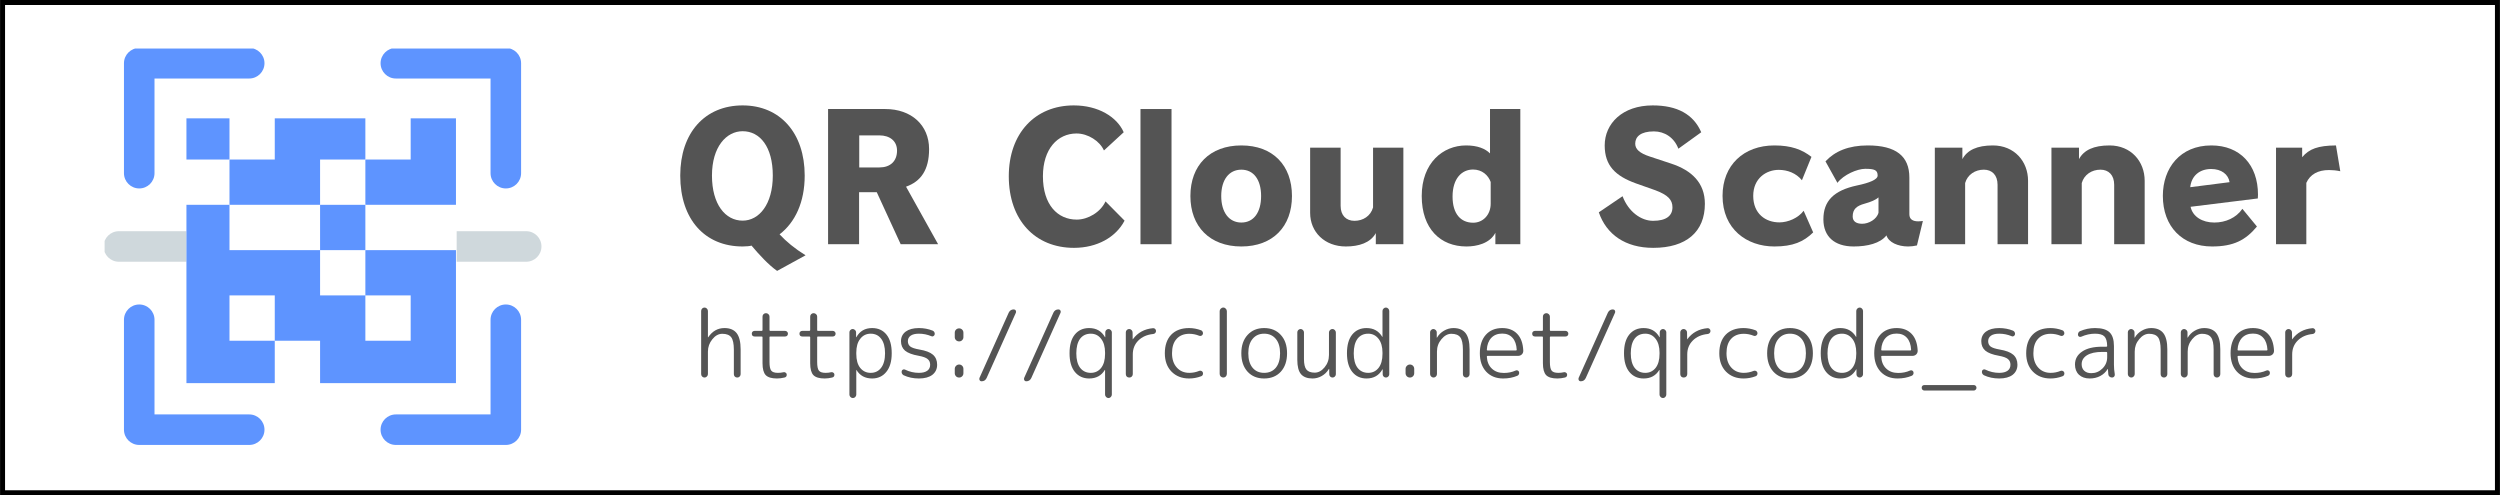 <svg xmlns="http://www.w3.org/2000/svg" xmlns:xlink="http://www.w3.org/1999/xlink" width="500" zoomAndPan="magnify" viewBox="0 0 375 75" height="100" preserveAspectRatio="xMidYMid meet" version="1.0"><defs><g/><clipPath id="25b028bf3e"><path d="M 0.008 0 L 374.992 0 L 374.992 74.25 L 0.008 74.25 Z M 0.008 0 " clip-rule="nonzero"/></clipPath><clipPath id="a3781a010b"><path d="M 18 7.277 L 79 7.277 L 79 66.965 L 18 66.965 Z M 18 7.277 " clip-rule="nonzero"/></clipPath><clipPath id="9113f6e97a"><path d="M 15.691 34 L 81.371 34 L 81.371 40 L 15.691 40 Z M 15.691 34 " clip-rule="nonzero"/></clipPath><clipPath id="c61842e1fd"><path d="M 27.965 17.754 L 68.5 17.754 L 68.5 57.465 L 27.965 57.465 Z M 27.965 17.754 " clip-rule="nonzero"/></clipPath><clipPath id="09b1dd03fe"><path d="M 27.965 17.754 L 35 17.754 L 35 24 L 27.965 24 Z M 27.965 17.754 " clip-rule="nonzero"/></clipPath><clipPath id="b6be482fd8"><path d="M 54 17.754 L 68.5 17.754 L 68.5 31 L 54 31 Z M 54 17.754 " clip-rule="nonzero"/></clipPath><clipPath id="b0c46303ad"><path d="M 27.965 30 L 68.5 30 L 68.5 57.465 L 27.965 57.465 Z M 27.965 30 " clip-rule="nonzero"/></clipPath><clipPath id="ad570110bb"><path d="M 34 17.754 L 55 17.754 L 55 31 L 34 31 Z M 34 17.754 " clip-rule="nonzero"/></clipPath></defs><rect x="-37.5" width="450" fill="#ffffff" y="-7.5" height="90" fill-opacity="1"/><rect x="-37.5" width="450" fill="#ffffff" y="-7.5" height="90" fill-opacity="1"/><g clip-path="url(#25b028bf3e)"><path stroke-linecap="butt" transform="matrix(0.75, 0, 0, 0.75, 0.007, -0)" fill="none" stroke-linejoin="miter" d="M 0.001 0 L 499.98 0 L 499.98 99.047 L 0.001 99.047 Z M 0.001 0 " stroke="#000000" stroke-width="2" stroke-opacity="1" stroke-miterlimit="4"/></g><g fill="#545454" fill-opacity="1"><g transform="translate(100.791, 36.631)"><g><path d="M 20.043 1.664 C 18.379 0.625 17.156 -0.391 16.145 -1.48 C 18.484 -3.273 19.914 -6.316 19.914 -10.293 C 19.914 -16.688 16.223 -20.82 10.605 -20.82 C 4.965 -20.82 1.246 -16.742 1.246 -10.293 C 1.246 -3.691 4.965 0.34 10.605 0.34 C 11.074 0.34 11.777 0.285 11.934 0.207 C 13.051 1.535 14.504 3.121 15.777 4.004 Z M 10.605 -3.535 C 8.008 -3.535 6.004 -5.98 6.004 -10.293 C 6.004 -14.609 8.164 -16.949 10.605 -16.949 C 13.207 -16.949 15.129 -14.609 15.129 -10.293 C 15.129 -5.98 13.074 -3.535 10.605 -3.535 Z M 10.605 -3.535 "/></g></g></g><g fill="#545454" fill-opacity="1"><g transform="translate(121.922, 36.631)"><g><path d="M 18.793 0 L 13.984 -8.629 C 16.195 -9.41 17.441 -11.125 17.441 -14.27 C 17.441 -17.883 14.766 -20.277 10.867 -20.277 L 2.289 -20.277 L 2.289 0 L 6.941 0 L 6.941 -7.797 L 9.594 -7.797 L 13.18 0 Z M 6.965 -11.516 L 6.965 -16.324 L 9.98 -16.324 C 11.543 -16.324 12.633 -15.492 12.633 -14.039 C 12.633 -12.426 11.594 -11.516 10.008 -11.516 Z M 6.965 -11.516 "/></g></g></g><g fill="#545454" fill-opacity="1"><g transform="translate(141.105, 36.631)"><g/></g></g><g fill="#545454" fill-opacity="1"><g transform="translate(150.072, 36.631)"><g><path d="M 15.754 -6.422 C 15.023 -4.809 13.129 -3.691 11.438 -3.691 C 8.578 -3.691 6.367 -5.902 6.367 -10.191 C 6.367 -14.297 8.578 -16.609 11.41 -16.609 C 13.129 -16.609 14.895 -15.469 15.52 -14.062 L 18.484 -16.793 C 17.469 -19.105 14.66 -20.82 10.996 -20.82 C 5.199 -20.82 1.246 -16.637 1.246 -10.191 C 1.246 -3.613 5.199 0.547 11.023 0.547 C 14.48 0.547 17.312 -1.039 18.613 -3.535 Z M 15.754 -6.422 "/></g></g></g><g fill="#545454" fill-opacity="1"><g transform="translate(169.228, 36.631)"><g><path d="M 6.5 0 L 6.5 -20.277 L 1.844 -20.277 L 1.844 0 Z M 6.5 0 "/></g></g></g><g fill="#545454" fill-opacity="1"><g transform="translate(177.572, 36.631)"><g><path d="M 16.223 -7.227 C 16.223 -11.828 13.363 -14.816 8.629 -14.816 C 3.898 -14.816 0.988 -11.828 0.988 -7.227 C 0.988 -2.652 3.898 0.34 8.629 0.34 C 13.363 0.34 16.223 -2.652 16.223 -7.227 Z M 8.629 -3.25 C 6.785 -3.25 5.613 -4.781 5.613 -7.227 C 5.613 -9.672 6.785 -11.18 8.629 -11.18 C 10.477 -11.18 11.594 -9.672 11.594 -7.227 C 11.594 -4.758 10.477 -3.25 8.629 -3.25 Z M 8.629 -3.25 "/></g></g></g><g fill="#545454" fill-opacity="1"><g transform="translate(194.778, 36.631)"><g><path d="M 15.727 0 L 15.727 -14.48 L 11.18 -14.48 L 11.18 -5.512 C 10.812 -4.211 9.672 -3.508 8.395 -3.508 C 7.148 -3.508 6.316 -4.316 6.316 -5.746 L 6.316 -14.48 L 1.742 -14.48 L 1.742 -4.707 C 1.742 -1.82 3.926 0.34 7.098 0.34 C 9.07 0.34 10.789 -0.207 11.594 -1.664 L 11.594 0 Z M 15.727 0 "/></g></g></g><g fill="#545454" fill-opacity="1"><g transform="translate(212.271, 36.631)"><g><path d="M 15.777 0 L 15.777 -20.277 L 11.23 -20.277 L 11.23 -13.621 C 10.504 -14.348 9.332 -14.816 7.641 -14.816 C 4.16 -14.816 0.988 -12.191 0.988 -7.227 C 0.988 -2.289 3.82 0.34 7.695 0.34 C 9.227 0.34 11.203 -0.105 12.035 -1.715 L 12.035 0 Z M 11.332 -6.082 C 11.332 -4.395 10.164 -3.223 8.707 -3.223 C 6.863 -3.223 5.613 -4.523 5.613 -7.148 C 5.613 -9.852 6.992 -11.203 8.684 -11.203 C 10.035 -11.203 10.969 -10.348 11.332 -9.332 Z M 11.332 -6.082 "/></g></g></g><g fill="#545454" fill-opacity="1"><g transform="translate(229.816, 36.631)"><g/></g></g><g fill="#545454" fill-opacity="1"><g transform="translate(238.783, 36.631)"><g><path d="M 9.539 -8.086 C 11.41 -7.383 12.086 -6.656 12.086 -5.535 C 12.086 -4.289 11.18 -3.508 9.176 -3.508 C 7.383 -3.508 5.484 -4.859 4.602 -7.199 L 1.039 -4.781 C 2.184 -1.457 5.016 0.547 9.203 0.547 C 14.168 0.547 16.949 -1.871 16.949 -6.059 C 16.949 -9.203 14.973 -11.074 11.906 -12.086 L 8.684 -13.152 C 7.176 -13.648 6.5 -14.246 6.5 -15.078 C 6.5 -16.117 7.305 -16.922 9.305 -16.922 C 10.918 -16.922 12.348 -15.988 12.973 -14.324 L 16.402 -16.793 C 15.234 -19.496 12.789 -20.82 9.125 -20.82 C 4.574 -20.82 1.922 -18.094 1.922 -14.816 C 1.922 -11.801 3.508 -10.242 6.602 -9.125 Z M 9.539 -8.086 "/></g></g></g><g fill="#545454" fill-opacity="1"><g transform="translate(257.394, 36.631)"><g><path d="M 13.152 -5.016 C 12.348 -3.926 10.812 -3.273 9.516 -3.273 C 7.461 -3.273 5.59 -4.551 5.59 -7.254 C 5.59 -9.902 7.566 -11.152 9.41 -11.152 C 10.734 -11.152 12.035 -10.656 12.895 -9.594 L 14.324 -13.102 C 12.918 -14.191 11.309 -14.816 8.762 -14.816 C 4.184 -14.816 0.988 -11.879 0.988 -7.254 C 0.988 -2.262 4.629 0.34 8.762 0.34 C 11.543 0.34 13.152 -0.363 14.582 -1.77 Z M 13.152 -5.016 "/></g></g></g><g fill="#545454" fill-opacity="1"><g transform="translate(272.521, 36.631)"><g><path d="M 15.91 -3.484 C 15.676 -3.457 15.441 -3.43 15.207 -3.43 C 14.426 -3.43 13.883 -3.719 13.883 -4.496 L 13.883 -10.008 C 13.883 -13.207 11.879 -14.816 7.641 -14.816 C 4.781 -14.816 2.73 -13.961 1.301 -12.426 L 3.094 -9.203 C 4.004 -10.426 6.082 -11.309 7.254 -11.309 C 8.656 -11.309 9.125 -11.125 9.125 -10.293 C 9.125 -9.695 7.902 -9.203 6.031 -8.812 C 2.523 -8.059 0.988 -6.473 0.988 -3.742 L 0.988 -3.664 C 1.016 -1.195 2.598 0.34 5.535 0.34 C 7.59 0.34 9.516 -0.129 10.449 -1.324 C 10.762 -0.285 12.164 0.34 13.699 0.34 C 14.141 0.34 14.582 0.285 15.023 0.184 Z M 9.254 -4.73 C 8.996 -3.719 7.773 -3.066 6.812 -3.066 C 5.875 -3.066 5.383 -3.457 5.383 -4.16 C 5.383 -5.25 5.953 -5.746 7.176 -6.082 C 8.137 -6.344 8.84 -6.656 9.254 -7.02 Z M 9.254 -4.73 "/></g></g></g><g fill="#545454" fill-opacity="1"><g transform="translate(288.454, 36.631)"><g><path d="M 15.754 0 L 15.754 -9.516 C 15.754 -12.426 13.699 -14.816 10.477 -14.816 C 8.109 -14.816 6.629 -14.117 5.902 -12.762 L 5.902 -14.48 L 1.77 -14.48 L 1.77 0 L 6.316 0 L 6.316 -9.176 C 6.68 -10.449 7.824 -11.18 9.125 -11.18 C 10.348 -11.18 11.18 -10.371 11.18 -8.918 L 11.18 0 Z M 15.754 0 "/></g></g></g><g fill="#545454" fill-opacity="1"><g transform="translate(305.947, 36.631)"><g><path d="M 15.754 0 L 15.754 -9.516 C 15.754 -12.426 13.699 -14.816 10.477 -14.816 C 8.109 -14.816 6.629 -14.117 5.902 -12.762 L 5.902 -14.48 L 1.77 -14.48 L 1.77 0 L 6.316 0 L 6.316 -9.176 C 6.68 -10.449 7.824 -11.18 9.125 -11.18 C 10.348 -11.18 11.18 -10.371 11.18 -8.918 L 11.18 0 Z M 15.754 0 "/></g></g></g><g fill="#545454" fill-opacity="1"><g transform="translate(323.44, 36.631)"><g><path d="M 15.234 -6.863 C 15.234 -7.043 15.258 -7.254 15.258 -7.434 C 15.258 -11.906 12.555 -14.816 8.266 -14.816 C 3.562 -14.816 0.988 -11.41 0.988 -7.254 C 0.988 -2.625 3.926 0.34 8.371 0.34 C 11.621 0.34 13.414 -0.625 15.102 -2.652 L 12.918 -5.305 C 11.984 -3.953 10.398 -3.25 8.707 -3.25 C 6.914 -3.25 5.457 -4.133 5.148 -5.613 Z M 5.094 -8.551 C 5.277 -10.242 6.473 -11.281 8.242 -11.281 C 9.773 -11.281 10.812 -10.477 10.996 -9.305 Z M 5.094 -8.551 "/></g></g></g><g fill="#545454" fill-opacity="1"><g transform="translate(339.633, 36.631)"><g><path d="M 6.316 0 L 6.316 -9.203 C 6.891 -10.477 8.059 -11.125 9.723 -11.125 C 10.242 -11.125 10.812 -11.074 11.41 -10.945 L 10.762 -14.816 C 8.059 -14.793 6.734 -14.297 5.691 -13.051 L 5.691 -14.48 L 1.77 -14.48 L 1.77 0 Z M 6.316 0 "/></g></g></g><g fill="#545454" fill-opacity="1"><g transform="translate(104.048, 56.631)"><g><path d="M 2.141 -3.891 L 2.141 -0.516 C 2.141 -0.379 2.086 -0.258 1.984 -0.156 C 1.891 -0.051 1.77 0 1.625 0 C 1.488 0 1.367 -0.051 1.266 -0.156 C 1.172 -0.258 1.125 -0.379 1.125 -0.516 L 1.125 -9.984 C 1.125 -10.117 1.172 -10.238 1.266 -10.344 C 1.367 -10.445 1.488 -10.5 1.625 -10.5 C 1.77 -10.5 1.891 -10.445 1.984 -10.344 C 2.086 -10.238 2.141 -10.117 2.141 -9.984 L 2.141 -6.047 C 2.141 -6.035 2.145 -6.031 2.156 -6.031 C 2.176 -6.031 2.188 -6.035 2.188 -6.047 C 2.801 -6.961 3.613 -7.422 4.625 -7.422 C 5.445 -7.422 6.055 -7.164 6.453 -6.656 C 6.848 -6.145 7.047 -5.336 7.047 -4.234 L 7.047 -0.5 C 7.047 -0.363 6.992 -0.242 6.891 -0.141 C 6.797 -0.047 6.676 0 6.531 0 C 6.395 0 6.273 -0.047 6.172 -0.141 C 6.078 -0.242 6.031 -0.363 6.031 -0.5 L 6.031 -4.156 C 6.031 -5.062 5.898 -5.688 5.641 -6.031 C 5.379 -6.383 4.93 -6.562 4.297 -6.562 C 3.734 -6.562 3.234 -6.285 2.797 -5.734 C 2.359 -5.191 2.141 -4.578 2.141 -3.891 Z M 2.141 -3.891 "/></g></g></g><g fill="#545454" fill-opacity="1"><g transform="translate(112.066, 56.631)"><g><path d="M 2.312 -2.141 L 2.312 -6.047 C 2.312 -6.117 2.27 -6.156 2.188 -6.156 L 1.125 -6.156 C 1 -6.156 0.895 -6.191 0.812 -6.266 C 0.738 -6.348 0.703 -6.453 0.703 -6.578 C 0.703 -6.703 0.738 -6.801 0.812 -6.875 C 0.895 -6.957 1 -7 1.125 -7 L 2.188 -7 C 2.27 -7 2.312 -7.039 2.312 -7.125 L 2.312 -9.141 C 2.312 -9.285 2.359 -9.406 2.453 -9.5 C 2.555 -9.602 2.68 -9.656 2.828 -9.656 C 2.973 -9.656 3.098 -9.602 3.203 -9.5 C 3.305 -9.406 3.359 -9.285 3.359 -9.141 L 3.359 -7.125 C 3.359 -7.039 3.395 -7 3.469 -7 L 5.703 -7 C 5.816 -7 5.914 -6.957 6 -6.875 C 6.082 -6.801 6.125 -6.703 6.125 -6.578 C 6.125 -6.453 6.082 -6.348 6 -6.266 C 5.914 -6.191 5.816 -6.156 5.703 -6.156 L 3.469 -6.156 C 3.395 -6.156 3.359 -6.117 3.359 -6.047 L 3.359 -2.344 C 3.359 -1.688 3.445 -1.25 3.625 -1.031 C 3.801 -0.812 4.133 -0.703 4.625 -0.703 C 4.914 -0.703 5.191 -0.734 5.453 -0.797 C 5.547 -0.828 5.645 -0.812 5.75 -0.75 C 5.852 -0.695 5.914 -0.617 5.938 -0.516 C 5.977 -0.234 5.867 -0.062 5.609 0 C 5.211 0.094 4.836 0.141 4.484 0.141 C 3.691 0.141 3.129 -0.023 2.797 -0.359 C 2.473 -0.703 2.312 -1.297 2.312 -2.141 Z M 2.312 -2.141 "/></g></g></g><g fill="#545454" fill-opacity="1"><g transform="translate(119.216, 56.631)"><g><path d="M 2.312 -2.141 L 2.312 -6.047 C 2.312 -6.117 2.27 -6.156 2.188 -6.156 L 1.125 -6.156 C 1 -6.156 0.895 -6.191 0.812 -6.266 C 0.738 -6.348 0.703 -6.453 0.703 -6.578 C 0.703 -6.703 0.738 -6.801 0.812 -6.875 C 0.895 -6.957 1 -7 1.125 -7 L 2.188 -7 C 2.27 -7 2.312 -7.039 2.312 -7.125 L 2.312 -9.141 C 2.312 -9.285 2.359 -9.406 2.453 -9.5 C 2.555 -9.602 2.68 -9.656 2.828 -9.656 C 2.973 -9.656 3.098 -9.602 3.203 -9.5 C 3.305 -9.406 3.359 -9.285 3.359 -9.141 L 3.359 -7.125 C 3.359 -7.039 3.395 -7 3.469 -7 L 5.703 -7 C 5.816 -7 5.914 -6.957 6 -6.875 C 6.082 -6.801 6.125 -6.703 6.125 -6.578 C 6.125 -6.453 6.082 -6.348 6 -6.266 C 5.914 -6.191 5.816 -6.156 5.703 -6.156 L 3.469 -6.156 C 3.395 -6.156 3.359 -6.117 3.359 -6.047 L 3.359 -2.344 C 3.359 -1.688 3.445 -1.25 3.625 -1.031 C 3.801 -0.812 4.133 -0.703 4.625 -0.703 C 4.914 -0.703 5.191 -0.734 5.453 -0.797 C 5.547 -0.828 5.645 -0.812 5.75 -0.75 C 5.852 -0.695 5.914 -0.617 5.938 -0.516 C 5.977 -0.234 5.867 -0.062 5.609 0 C 5.211 0.094 4.836 0.141 4.484 0.141 C 3.691 0.141 3.129 -0.023 2.797 -0.359 C 2.473 -0.703 2.312 -1.297 2.312 -2.141 Z M 2.312 -2.141 "/></g></g></g><g fill="#545454" fill-opacity="1"><g transform="translate(126.366, 56.631)"><g><path d="M 2.078 -3.734 L 2.078 -3.547 C 2.078 -2.641 2.273 -1.938 2.672 -1.438 C 3.078 -0.945 3.598 -0.703 4.234 -0.703 C 4.891 -0.703 5.41 -0.953 5.797 -1.453 C 6.191 -1.961 6.391 -2.691 6.391 -3.641 C 6.391 -4.586 6.195 -5.312 5.812 -5.812 C 5.438 -6.32 4.91 -6.578 4.234 -6.578 C 3.586 -6.578 3.066 -6.32 2.672 -5.812 C 2.273 -5.312 2.078 -4.617 2.078 -3.734 Z M 2.078 -1.125 L 2.078 2.562 C 2.078 2.695 2.023 2.816 1.922 2.922 C 1.828 3.023 1.707 3.078 1.562 3.078 C 1.426 3.078 1.305 3.023 1.203 2.922 C 1.098 2.816 1.047 2.695 1.047 2.562 L 1.047 -6.797 C 1.047 -6.922 1.094 -7.031 1.188 -7.125 C 1.289 -7.227 1.406 -7.281 1.531 -7.281 C 1.664 -7.281 1.785 -7.227 1.891 -7.125 C 1.992 -7.031 2.047 -6.922 2.047 -6.797 L 2.047 -6.062 C 2.047 -6.051 2.051 -6.047 2.062 -6.047 C 2.082 -6.047 2.094 -6.051 2.094 -6.062 C 2.602 -6.969 3.391 -7.422 4.453 -7.422 C 5.367 -7.422 6.086 -7.094 6.609 -6.438 C 7.129 -5.789 7.391 -4.863 7.391 -3.656 L 7.391 -3.625 C 7.391 -2.426 7.117 -1.5 6.578 -0.844 C 6.047 -0.188 5.336 0.141 4.453 0.141 C 3.41 0.141 2.629 -0.281 2.109 -1.125 C 2.109 -1.133 2.102 -1.141 2.094 -1.141 C 2.082 -1.141 2.078 -1.133 2.078 -1.125 Z M 2.078 -1.125 "/></g></g></g><g fill="#545454" fill-opacity="1"><g transform="translate(134.383, 56.631)"><g><path d="M 3.453 -0.703 C 3.992 -0.703 4.41 -0.805 4.703 -1.016 C 4.992 -1.223 5.141 -1.523 5.141 -1.922 C 5.141 -2.297 5.008 -2.582 4.75 -2.781 C 4.5 -2.988 4.051 -3.148 3.406 -3.266 C 2.469 -3.43 1.789 -3.688 1.375 -4.031 C 0.969 -4.383 0.766 -4.859 0.766 -5.453 C 0.766 -6.055 1 -6.535 1.469 -6.891 C 1.945 -7.242 2.609 -7.422 3.453 -7.422 C 4.191 -7.422 4.883 -7.289 5.531 -7.031 C 5.645 -6.977 5.727 -6.895 5.781 -6.781 C 5.832 -6.676 5.844 -6.562 5.812 -6.438 C 5.781 -6.332 5.711 -6.254 5.609 -6.203 C 5.516 -6.148 5.414 -6.148 5.312 -6.203 C 4.719 -6.453 4.098 -6.578 3.453 -6.578 C 2.91 -6.578 2.5 -6.477 2.219 -6.281 C 1.938 -6.082 1.797 -5.805 1.797 -5.453 C 1.797 -5.117 1.914 -4.852 2.156 -4.656 C 2.406 -4.469 2.859 -4.316 3.516 -4.203 C 4.461 -4.047 5.145 -3.785 5.562 -3.422 C 5.977 -3.055 6.188 -2.555 6.188 -1.922 C 6.188 -1.285 5.945 -0.781 5.469 -0.406 C 4.988 -0.039 4.316 0.141 3.453 0.141 C 2.609 0.141 1.844 -0.02 1.156 -0.344 C 1.051 -0.406 0.969 -0.492 0.906 -0.609 C 0.852 -0.734 0.844 -0.859 0.875 -0.984 C 0.906 -1.086 0.973 -1.16 1.078 -1.203 C 1.18 -1.242 1.281 -1.238 1.375 -1.188 C 2.039 -0.863 2.734 -0.703 3.453 -0.703 Z M 3.453 -0.703 "/></g></g></g><g fill="#545454" fill-opacity="1"><g transform="translate(141.324, 56.631)"><g><path d="M 3.188 -6.719 L 3.188 -6.062 C 3.188 -5.883 3.125 -5.734 3 -5.609 C 2.883 -5.484 2.734 -5.422 2.547 -5.422 C 2.359 -5.422 2.203 -5.484 2.078 -5.609 C 1.953 -5.734 1.891 -5.883 1.891 -6.062 L 1.891 -6.719 C 1.891 -6.906 1.953 -7.062 2.078 -7.188 C 2.203 -7.312 2.359 -7.375 2.547 -7.375 C 2.723 -7.375 2.875 -7.312 3 -7.188 C 3.125 -7.062 3.188 -6.906 3.188 -6.719 Z M 3.188 -1.297 L 3.188 -0.656 C 3.188 -0.469 3.125 -0.312 3 -0.188 C 2.875 -0.062 2.723 0 2.547 0 C 2.359 0 2.203 -0.062 2.078 -0.188 C 1.953 -0.32 1.891 -0.477 1.891 -0.656 L 1.891 -1.297 C 1.891 -1.473 1.953 -1.625 2.078 -1.75 C 2.203 -1.883 2.359 -1.953 2.547 -1.953 C 2.723 -1.953 2.875 -1.891 3 -1.766 C 3.125 -1.641 3.188 -1.484 3.188 -1.297 Z M 3.188 -1.297 "/></g></g></g><g fill="#545454" fill-opacity="1"><g transform="translate(146.403, 56.631)"><g><path d="M 5.984 -9.734 L 1.594 0.062 C 1.438 0.395 1.188 0.562 0.844 0.562 C 0.707 0.562 0.609 0.508 0.547 0.406 C 0.484 0.301 0.473 0.188 0.516 0.062 L 4.906 -9.734 C 5.062 -10.055 5.312 -10.219 5.656 -10.219 C 5.789 -10.219 5.891 -10.164 5.953 -10.062 C 6.016 -9.957 6.023 -9.848 5.984 -9.734 Z M 5.984 -9.734 "/></g></g></g><g fill="#545454" fill-opacity="1"><g transform="translate(153.105, 56.631)"><g><path d="M 5.984 -9.734 L 1.594 0.062 C 1.438 0.395 1.188 0.562 0.844 0.562 C 0.707 0.562 0.609 0.508 0.547 0.406 C 0.484 0.301 0.473 0.188 0.516 0.062 L 4.906 -9.734 C 5.062 -10.055 5.312 -10.219 5.656 -10.219 C 5.789 -10.219 5.891 -10.164 5.953 -10.062 C 6.016 -9.957 6.023 -9.848 5.984 -9.734 Z M 5.984 -9.734 "/></g></g></g><g fill="#545454" fill-opacity="1"><g transform="translate(159.807, 56.631)"><g><path d="M 3.812 -6.578 C 3.125 -6.578 2.586 -6.32 2.203 -5.812 C 1.828 -5.301 1.641 -4.57 1.641 -3.625 C 1.641 -2.688 1.832 -1.961 2.219 -1.453 C 2.613 -0.953 3.145 -0.703 3.812 -0.703 C 4.445 -0.703 4.961 -0.945 5.359 -1.438 C 5.754 -1.938 5.953 -2.641 5.953 -3.547 L 5.953 -3.734 C 5.953 -4.617 5.754 -5.312 5.359 -5.812 C 4.973 -6.32 4.457 -6.578 3.812 -6.578 Z M 3.562 0.141 C 2.676 0.141 1.961 -0.188 1.422 -0.844 C 0.891 -1.5 0.625 -2.426 0.625 -3.625 L 0.625 -3.656 C 0.625 -4.863 0.883 -5.789 1.406 -6.438 C 1.938 -7.094 2.656 -7.422 3.562 -7.422 C 4.633 -7.422 5.426 -6.969 5.938 -6.062 C 5.938 -6.051 5.945 -6.047 5.969 -6.047 C 5.977 -6.047 5.984 -6.051 5.984 -6.062 L 5.984 -6.797 C 5.984 -6.922 6.031 -7.031 6.125 -7.125 C 6.227 -7.227 6.344 -7.281 6.469 -7.281 C 6.602 -7.281 6.719 -7.227 6.812 -7.125 C 6.914 -7.031 6.969 -6.922 6.969 -6.797 L 6.969 2.562 C 6.969 2.695 6.914 2.816 6.812 2.922 C 6.719 3.023 6.602 3.078 6.469 3.078 C 6.332 3.078 6.211 3.023 6.109 2.922 C 6.004 2.816 5.953 2.695 5.953 2.562 L 5.953 -1.125 C 5.953 -1.133 5.945 -1.141 5.938 -1.141 C 5.914 -1.141 5.906 -1.133 5.906 -1.125 C 5.395 -0.281 4.613 0.141 3.562 0.141 Z M 3.562 0.141 "/></g></g></g><g fill="#545454" fill-opacity="1"><g transform="translate(167.825, 56.631)"><g><path d="M 2.094 -3.469 L 2.094 -0.516 C 2.094 -0.367 2.039 -0.242 1.938 -0.141 C 1.844 -0.047 1.719 0 1.562 0 C 1.414 0 1.289 -0.047 1.188 -0.141 C 1.094 -0.242 1.047 -0.367 1.047 -0.516 L 1.047 -6.781 C 1.047 -6.914 1.094 -7.031 1.188 -7.125 C 1.289 -7.227 1.41 -7.281 1.547 -7.281 C 1.691 -7.281 1.812 -7.227 1.906 -7.125 C 2.008 -7.031 2.062 -6.914 2.062 -6.781 L 2.078 -5.734 C 2.078 -5.723 2.078 -5.719 2.078 -5.719 C 2.086 -5.719 2.094 -5.723 2.094 -5.734 C 2.82 -6.734 3.836 -7.289 5.141 -7.406 C 5.254 -7.414 5.352 -7.379 5.438 -7.297 C 5.531 -7.211 5.578 -7.109 5.578 -6.984 C 5.578 -6.859 5.535 -6.754 5.453 -6.672 C 5.367 -6.586 5.27 -6.539 5.156 -6.531 C 4.227 -6.438 3.484 -6.109 2.922 -5.547 C 2.367 -4.992 2.094 -4.301 2.094 -3.469 Z M 2.094 -3.469 "/></g></g></g><g fill="#545454" fill-opacity="1"><g transform="translate(174.163, 56.631)"><g><path d="M 4.203 0.141 C 3.117 0.141 2.238 -0.203 1.562 -0.891 C 0.895 -1.578 0.562 -2.492 0.562 -3.641 C 0.562 -4.828 0.879 -5.754 1.516 -6.422 C 2.16 -7.086 3.055 -7.422 4.203 -7.422 C 4.797 -7.422 5.391 -7.312 5.984 -7.094 C 6.098 -7.062 6.18 -6.984 6.234 -6.859 C 6.297 -6.742 6.305 -6.629 6.266 -6.516 C 6.223 -6.398 6.145 -6.316 6.031 -6.266 C 5.926 -6.223 5.82 -6.223 5.719 -6.266 C 5.238 -6.461 4.742 -6.562 4.234 -6.562 C 3.422 -6.562 2.785 -6.305 2.328 -5.797 C 1.867 -5.297 1.641 -4.578 1.641 -3.641 C 1.641 -2.742 1.879 -2.031 2.359 -1.5 C 2.836 -0.969 3.461 -0.703 4.234 -0.703 C 4.742 -0.703 5.238 -0.801 5.719 -1 C 5.812 -1.039 5.914 -1.039 6.031 -1 C 6.145 -0.957 6.223 -0.879 6.266 -0.766 C 6.305 -0.648 6.301 -0.531 6.25 -0.406 C 6.195 -0.289 6.113 -0.219 6 -0.188 C 5.414 0.031 4.816 0.141 4.203 0.141 Z M 4.203 0.141 "/></g></g></g><g fill="#545454" fill-opacity="1"><g transform="translate(181.341, 56.631)"><g><path d="M 2.688 -9.953 L 2.688 -0.547 C 2.688 -0.398 2.633 -0.27 2.531 -0.156 C 2.426 -0.051 2.301 0 2.156 0 C 2.008 0 1.879 -0.051 1.766 -0.156 C 1.66 -0.27 1.609 -0.398 1.609 -0.547 L 1.609 -9.953 C 1.609 -10.098 1.66 -10.223 1.766 -10.328 C 1.879 -10.441 2.008 -10.5 2.156 -10.5 C 2.301 -10.5 2.426 -10.441 2.531 -10.328 C 2.633 -10.223 2.688 -10.098 2.688 -9.953 Z M 2.688 -9.953 "/></g></g></g><g fill="#545454" fill-opacity="1"><g transform="translate(185.637, 56.631)"><g><path d="M 5.734 -5.797 C 5.305 -6.316 4.723 -6.578 3.984 -6.578 C 3.254 -6.578 2.676 -6.316 2.25 -5.797 C 1.82 -5.285 1.609 -4.566 1.609 -3.641 C 1.609 -2.711 1.82 -1.988 2.25 -1.469 C 2.676 -0.957 3.254 -0.703 3.984 -0.703 C 4.723 -0.703 5.305 -0.957 5.734 -1.469 C 6.16 -1.988 6.375 -2.711 6.375 -3.641 C 6.375 -4.566 6.16 -5.285 5.734 -5.797 Z M 6.484 -0.875 C 5.859 -0.195 5.023 0.141 3.984 0.141 C 2.953 0.141 2.125 -0.195 1.5 -0.875 C 0.875 -1.562 0.562 -2.484 0.562 -3.641 C 0.562 -4.797 0.875 -5.711 1.5 -6.391 C 2.125 -7.078 2.953 -7.422 3.984 -7.422 C 5.023 -7.422 5.859 -7.078 6.484 -6.391 C 7.109 -5.711 7.422 -4.797 7.422 -3.641 C 7.422 -2.484 7.109 -1.562 6.484 -0.875 Z M 6.484 -0.875 "/></g></g></g><g fill="#545454" fill-opacity="1"><g transform="translate(193.612, 56.631)"><g><path d="M 3.266 0.141 C 2.484 0.141 1.906 -0.078 1.531 -0.516 C 1.164 -0.961 0.984 -1.676 0.984 -2.656 L 0.984 -6.781 C 0.984 -6.914 1.031 -7.031 1.125 -7.125 C 1.227 -7.227 1.348 -7.281 1.484 -7.281 C 1.617 -7.281 1.734 -7.227 1.828 -7.125 C 1.93 -7.031 1.984 -6.914 1.984 -6.781 L 1.984 -2.766 C 1.984 -2.016 2.109 -1.488 2.359 -1.188 C 2.609 -0.883 3.02 -0.734 3.594 -0.734 C 4.133 -0.734 4.625 -0.992 5.062 -1.516 C 5.508 -2.047 5.734 -2.672 5.734 -3.391 L 5.734 -6.766 C 5.734 -6.898 5.785 -7.02 5.891 -7.125 C 5.992 -7.227 6.113 -7.281 6.25 -7.281 C 6.395 -7.281 6.516 -7.227 6.609 -7.125 C 6.711 -7.02 6.766 -6.898 6.766 -6.766 L 6.766 -0.484 C 6.766 -0.359 6.711 -0.242 6.609 -0.141 C 6.516 -0.047 6.398 0 6.266 0 C 6.141 0 6.023 -0.047 5.922 -0.141 C 5.828 -0.242 5.781 -0.359 5.781 -0.484 L 5.766 -1.281 C 5.766 -1.289 5.758 -1.297 5.75 -1.297 C 5.727 -1.297 5.719 -1.289 5.719 -1.281 C 5.445 -0.832 5.094 -0.484 4.656 -0.234 C 4.219 0.016 3.754 0.141 3.266 0.141 Z M 3.266 0.141 "/></g></g></g><g fill="#545454" fill-opacity="1"><g transform="translate(201.42, 56.631)"><g><path d="M 3.812 -6.578 C 3.125 -6.578 2.586 -6.32 2.203 -5.812 C 1.828 -5.301 1.641 -4.57 1.641 -3.625 C 1.641 -2.688 1.832 -1.961 2.219 -1.453 C 2.613 -0.953 3.145 -0.703 3.812 -0.703 C 4.445 -0.703 4.961 -0.945 5.359 -1.438 C 5.754 -1.938 5.953 -2.641 5.953 -3.547 L 5.953 -3.734 C 5.953 -4.617 5.754 -5.312 5.359 -5.812 C 4.961 -6.32 4.445 -6.578 3.812 -6.578 Z M 3.562 0.141 C 2.664 0.141 1.953 -0.188 1.422 -0.844 C 0.891 -1.5 0.625 -2.43 0.625 -3.641 C 0.625 -4.859 0.883 -5.789 1.406 -6.438 C 1.938 -7.094 2.656 -7.422 3.562 -7.422 C 4.602 -7.422 5.383 -6.988 5.906 -6.125 C 5.906 -6.102 5.914 -6.094 5.938 -6.094 C 5.945 -6.094 5.953 -6.098 5.953 -6.109 L 5.953 -9.984 C 5.953 -10.117 6.004 -10.238 6.109 -10.344 C 6.211 -10.445 6.332 -10.5 6.469 -10.5 C 6.602 -10.5 6.719 -10.445 6.812 -10.344 C 6.914 -10.238 6.969 -10.117 6.969 -9.984 L 6.969 -0.484 C 6.969 -0.359 6.914 -0.242 6.812 -0.141 C 6.719 -0.047 6.602 0 6.469 0 C 6.344 0 6.227 -0.047 6.125 -0.141 C 6.031 -0.242 5.984 -0.359 5.984 -0.484 L 5.984 -1.219 C 5.984 -1.227 5.977 -1.234 5.969 -1.234 C 5.945 -1.234 5.938 -1.227 5.938 -1.219 C 5.426 -0.312 4.633 0.141 3.562 0.141 Z M 3.562 0.141 "/></g></g></g><g fill="#545454" fill-opacity="1"><g transform="translate(209.508, 56.631)"><g><path d="M 2.625 -1.297 L 2.625 -0.656 C 2.625 -0.469 2.562 -0.312 2.438 -0.188 C 2.312 -0.062 2.16 0 1.984 0 C 1.797 0 1.641 -0.062 1.516 -0.188 C 1.391 -0.32 1.328 -0.477 1.328 -0.656 L 1.328 -1.297 C 1.328 -1.473 1.391 -1.625 1.516 -1.75 C 1.641 -1.883 1.797 -1.953 1.984 -1.953 C 2.16 -1.953 2.312 -1.891 2.438 -1.766 C 2.562 -1.641 2.625 -1.484 2.625 -1.297 Z M 2.625 -1.297 "/></g></g></g><g fill="#545454" fill-opacity="1"><g transform="translate(213.467, 56.631)"><g><path d="M 2.078 -3.891 L 2.078 -0.516 C 2.078 -0.379 2.023 -0.258 1.922 -0.156 C 1.828 -0.051 1.707 0 1.562 0 C 1.426 0 1.305 -0.051 1.203 -0.156 C 1.098 -0.258 1.047 -0.379 1.047 -0.516 L 1.047 -6.797 C 1.047 -6.922 1.094 -7.031 1.188 -7.125 C 1.289 -7.227 1.406 -7.281 1.531 -7.281 C 1.664 -7.281 1.785 -7.227 1.891 -7.125 C 1.992 -7.031 2.047 -6.922 2.047 -6.797 L 2.047 -5.984 C 2.047 -5.984 2.051 -5.984 2.062 -5.984 C 2.082 -5.984 2.094 -5.988 2.094 -6 C 2.352 -6.438 2.703 -6.781 3.141 -7.031 C 3.586 -7.289 4.055 -7.422 4.547 -7.422 C 5.367 -7.422 5.977 -7.164 6.375 -6.656 C 6.77 -6.145 6.969 -5.336 6.969 -4.234 L 6.969 -0.5 C 6.969 -0.363 6.914 -0.242 6.812 -0.141 C 6.719 -0.047 6.602 0 6.469 0 C 6.332 0 6.211 -0.047 6.109 -0.141 C 6.016 -0.242 5.969 -0.363 5.969 -0.5 L 5.969 -4.156 C 5.969 -5.062 5.836 -5.688 5.578 -6.031 C 5.316 -6.383 4.867 -6.562 4.234 -6.562 C 3.691 -6.562 3.195 -6.289 2.75 -5.75 C 2.301 -5.219 2.078 -4.598 2.078 -3.891 Z M 2.078 -3.891 "/></g></g></g><g fill="#545454" fill-opacity="1"><g transform="translate(221.415, 56.631)"><g><path d="M 3.922 -6.594 C 3.234 -6.594 2.688 -6.379 2.281 -5.953 C 1.875 -5.523 1.648 -4.93 1.609 -4.172 C 1.609 -4.098 1.645 -4.062 1.719 -4.062 L 5.984 -4.062 C 6.055 -4.062 6.094 -4.098 6.094 -4.172 C 6.051 -4.941 5.844 -5.535 5.469 -5.953 C 5.094 -6.379 4.578 -6.594 3.922 -6.594 Z M 4.062 0.141 C 3.008 0.141 2.16 -0.195 1.516 -0.875 C 0.879 -1.562 0.562 -2.484 0.562 -3.641 C 0.562 -4.816 0.859 -5.738 1.453 -6.406 C 2.055 -7.082 2.879 -7.422 3.922 -7.422 C 4.867 -7.422 5.617 -7.129 6.172 -6.547 C 6.723 -5.973 7.023 -5.141 7.078 -4.047 C 7.086 -3.816 7.016 -3.625 6.859 -3.469 C 6.703 -3.32 6.508 -3.25 6.281 -3.25 L 1.719 -3.25 C 1.645 -3.25 1.609 -3.211 1.609 -3.141 C 1.648 -2.379 1.898 -1.781 2.359 -1.344 C 2.816 -0.906 3.414 -0.688 4.156 -0.688 C 4.801 -0.688 5.391 -0.805 5.922 -1.047 C 6.023 -1.098 6.129 -1.102 6.234 -1.062 C 6.336 -1.02 6.406 -0.945 6.438 -0.844 C 6.477 -0.727 6.473 -0.613 6.422 -0.5 C 6.379 -0.395 6.301 -0.316 6.188 -0.266 C 5.551 0.004 4.844 0.141 4.062 0.141 Z M 4.062 0.141 "/></g></g></g><g fill="#545454" fill-opacity="1"><g transform="translate(229.125, 56.631)"><g><path d="M 2.312 -2.141 L 2.312 -6.047 C 2.312 -6.117 2.27 -6.156 2.188 -6.156 L 1.125 -6.156 C 1 -6.156 0.895 -6.191 0.812 -6.266 C 0.738 -6.348 0.703 -6.453 0.703 -6.578 C 0.703 -6.703 0.738 -6.801 0.812 -6.875 C 0.895 -6.957 1 -7 1.125 -7 L 2.188 -7 C 2.27 -7 2.312 -7.039 2.312 -7.125 L 2.312 -9.141 C 2.312 -9.285 2.359 -9.406 2.453 -9.5 C 2.555 -9.602 2.68 -9.656 2.828 -9.656 C 2.973 -9.656 3.098 -9.602 3.203 -9.5 C 3.305 -9.406 3.359 -9.285 3.359 -9.141 L 3.359 -7.125 C 3.359 -7.039 3.395 -7 3.469 -7 L 5.703 -7 C 5.816 -7 5.914 -6.957 6 -6.875 C 6.082 -6.801 6.125 -6.703 6.125 -6.578 C 6.125 -6.453 6.082 -6.348 6 -6.266 C 5.914 -6.191 5.816 -6.156 5.703 -6.156 L 3.469 -6.156 C 3.395 -6.156 3.359 -6.117 3.359 -6.047 L 3.359 -2.344 C 3.359 -1.688 3.445 -1.25 3.625 -1.031 C 3.801 -0.812 4.133 -0.703 4.625 -0.703 C 4.914 -0.703 5.191 -0.734 5.453 -0.797 C 5.547 -0.828 5.645 -0.812 5.75 -0.75 C 5.852 -0.695 5.914 -0.617 5.938 -0.516 C 5.977 -0.234 5.867 -0.062 5.609 0 C 5.211 0.094 4.836 0.141 4.484 0.141 C 3.691 0.141 3.129 -0.023 2.797 -0.359 C 2.473 -0.703 2.312 -1.297 2.312 -2.141 Z M 2.312 -2.141 "/></g></g></g><g fill="#545454" fill-opacity="1"><g transform="translate(236.275, 56.631)"><g><path d="M 5.984 -9.734 L 1.594 0.062 C 1.438 0.395 1.188 0.562 0.844 0.562 C 0.707 0.562 0.609 0.508 0.547 0.406 C 0.484 0.301 0.473 0.188 0.516 0.062 L 4.906 -9.734 C 5.062 -10.055 5.312 -10.219 5.656 -10.219 C 5.789 -10.219 5.891 -10.164 5.953 -10.062 C 6.016 -9.957 6.023 -9.848 5.984 -9.734 Z M 5.984 -9.734 "/></g></g></g><g fill="#545454" fill-opacity="1"><g transform="translate(242.977, 56.631)"><g><path d="M 3.812 -6.578 C 3.125 -6.578 2.586 -6.32 2.203 -5.812 C 1.828 -5.301 1.641 -4.57 1.641 -3.625 C 1.641 -2.688 1.832 -1.961 2.219 -1.453 C 2.613 -0.953 3.145 -0.703 3.812 -0.703 C 4.445 -0.703 4.961 -0.945 5.359 -1.438 C 5.754 -1.938 5.953 -2.641 5.953 -3.547 L 5.953 -3.734 C 5.953 -4.617 5.754 -5.312 5.359 -5.812 C 4.973 -6.32 4.457 -6.578 3.812 -6.578 Z M 3.562 0.141 C 2.676 0.141 1.961 -0.188 1.422 -0.844 C 0.891 -1.5 0.625 -2.426 0.625 -3.625 L 0.625 -3.656 C 0.625 -4.863 0.883 -5.789 1.406 -6.438 C 1.938 -7.094 2.656 -7.422 3.562 -7.422 C 4.633 -7.422 5.426 -6.969 5.938 -6.062 C 5.938 -6.051 5.945 -6.047 5.969 -6.047 C 5.977 -6.047 5.984 -6.051 5.984 -6.062 L 5.984 -6.797 C 5.984 -6.922 6.031 -7.031 6.125 -7.125 C 6.227 -7.227 6.344 -7.281 6.469 -7.281 C 6.602 -7.281 6.719 -7.227 6.812 -7.125 C 6.914 -7.031 6.969 -6.922 6.969 -6.797 L 6.969 2.562 C 6.969 2.695 6.914 2.816 6.812 2.922 C 6.719 3.023 6.602 3.078 6.469 3.078 C 6.332 3.078 6.211 3.023 6.109 2.922 C 6.004 2.816 5.953 2.695 5.953 2.562 L 5.953 -1.125 C 5.953 -1.133 5.945 -1.141 5.938 -1.141 C 5.914 -1.141 5.906 -1.133 5.906 -1.125 C 5.395 -0.281 4.613 0.141 3.562 0.141 Z M 3.562 0.141 "/></g></g></g><g fill="#545454" fill-opacity="1"><g transform="translate(250.994, 56.631)"><g><path d="M 2.094 -3.469 L 2.094 -0.516 C 2.094 -0.367 2.039 -0.242 1.938 -0.141 C 1.844 -0.047 1.719 0 1.562 0 C 1.414 0 1.289 -0.047 1.188 -0.141 C 1.094 -0.242 1.047 -0.367 1.047 -0.516 L 1.047 -6.781 C 1.047 -6.914 1.094 -7.031 1.188 -7.125 C 1.289 -7.227 1.41 -7.281 1.547 -7.281 C 1.691 -7.281 1.812 -7.227 1.906 -7.125 C 2.008 -7.031 2.062 -6.914 2.062 -6.781 L 2.078 -5.734 C 2.078 -5.723 2.078 -5.719 2.078 -5.719 C 2.086 -5.719 2.094 -5.723 2.094 -5.734 C 2.82 -6.734 3.836 -7.289 5.141 -7.406 C 5.254 -7.414 5.352 -7.379 5.438 -7.297 C 5.531 -7.211 5.578 -7.109 5.578 -6.984 C 5.578 -6.859 5.535 -6.754 5.453 -6.672 C 5.367 -6.586 5.27 -6.539 5.156 -6.531 C 4.227 -6.438 3.484 -6.109 2.922 -5.547 C 2.367 -4.992 2.094 -4.301 2.094 -3.469 Z M 2.094 -3.469 "/></g></g></g><g fill="#545454" fill-opacity="1"><g transform="translate(257.333, 56.631)"><g><path d="M 4.203 0.141 C 3.117 0.141 2.238 -0.203 1.562 -0.891 C 0.895 -1.578 0.562 -2.492 0.562 -3.641 C 0.562 -4.828 0.879 -5.754 1.516 -6.422 C 2.16 -7.086 3.055 -7.422 4.203 -7.422 C 4.797 -7.422 5.391 -7.312 5.984 -7.094 C 6.098 -7.062 6.18 -6.984 6.234 -6.859 C 6.297 -6.742 6.305 -6.629 6.266 -6.516 C 6.223 -6.398 6.145 -6.316 6.031 -6.266 C 5.926 -6.223 5.82 -6.223 5.719 -6.266 C 5.238 -6.461 4.742 -6.562 4.234 -6.562 C 3.422 -6.562 2.785 -6.305 2.328 -5.797 C 1.867 -5.297 1.641 -4.578 1.641 -3.641 C 1.641 -2.742 1.879 -2.031 2.359 -1.5 C 2.836 -0.969 3.461 -0.703 4.234 -0.703 C 4.742 -0.703 5.238 -0.801 5.719 -1 C 5.812 -1.039 5.914 -1.039 6.031 -1 C 6.145 -0.957 6.223 -0.879 6.266 -0.766 C 6.305 -0.648 6.301 -0.531 6.25 -0.406 C 6.195 -0.289 6.113 -0.219 6 -0.188 C 5.414 0.031 4.816 0.141 4.203 0.141 Z M 4.203 0.141 "/></g></g></g><g fill="#545454" fill-opacity="1"><g transform="translate(264.511, 56.631)"><g><path d="M 5.734 -5.797 C 5.305 -6.316 4.723 -6.578 3.984 -6.578 C 3.254 -6.578 2.676 -6.316 2.25 -5.797 C 1.82 -5.285 1.609 -4.566 1.609 -3.641 C 1.609 -2.711 1.82 -1.988 2.25 -1.469 C 2.676 -0.957 3.254 -0.703 3.984 -0.703 C 4.723 -0.703 5.305 -0.957 5.734 -1.469 C 6.16 -1.988 6.375 -2.711 6.375 -3.641 C 6.375 -4.566 6.16 -5.285 5.734 -5.797 Z M 6.484 -0.875 C 5.859 -0.195 5.023 0.141 3.984 0.141 C 2.953 0.141 2.125 -0.195 1.5 -0.875 C 0.875 -1.562 0.562 -2.484 0.562 -3.641 C 0.562 -4.797 0.875 -5.711 1.5 -6.391 C 2.125 -7.078 2.953 -7.422 3.984 -7.422 C 5.023 -7.422 5.859 -7.078 6.484 -6.391 C 7.109 -5.711 7.422 -4.797 7.422 -3.641 C 7.422 -2.484 7.109 -1.562 6.484 -0.875 Z M 6.484 -0.875 "/></g></g></g><g fill="#545454" fill-opacity="1"><g transform="translate(272.486, 56.631)"><g><path d="M 3.812 -6.578 C 3.125 -6.578 2.586 -6.32 2.203 -5.812 C 1.828 -5.301 1.641 -4.57 1.641 -3.625 C 1.641 -2.688 1.832 -1.961 2.219 -1.453 C 2.613 -0.953 3.145 -0.703 3.812 -0.703 C 4.445 -0.703 4.961 -0.945 5.359 -1.438 C 5.754 -1.938 5.953 -2.641 5.953 -3.547 L 5.953 -3.734 C 5.953 -4.617 5.754 -5.312 5.359 -5.812 C 4.961 -6.32 4.445 -6.578 3.812 -6.578 Z M 3.562 0.141 C 2.664 0.141 1.953 -0.188 1.422 -0.844 C 0.891 -1.5 0.625 -2.43 0.625 -3.641 C 0.625 -4.859 0.883 -5.789 1.406 -6.438 C 1.938 -7.094 2.656 -7.422 3.562 -7.422 C 4.602 -7.422 5.383 -6.988 5.906 -6.125 C 5.906 -6.102 5.914 -6.094 5.938 -6.094 C 5.945 -6.094 5.953 -6.098 5.953 -6.109 L 5.953 -9.984 C 5.953 -10.117 6.004 -10.238 6.109 -10.344 C 6.211 -10.445 6.332 -10.5 6.469 -10.5 C 6.602 -10.5 6.719 -10.445 6.812 -10.344 C 6.914 -10.238 6.969 -10.117 6.969 -9.984 L 6.969 -0.484 C 6.969 -0.359 6.914 -0.242 6.812 -0.141 C 6.719 -0.047 6.602 0 6.469 0 C 6.344 0 6.227 -0.047 6.125 -0.141 C 6.031 -0.242 5.984 -0.359 5.984 -0.484 L 5.984 -1.219 C 5.984 -1.227 5.977 -1.234 5.969 -1.234 C 5.945 -1.234 5.938 -1.227 5.938 -1.219 C 5.426 -0.312 4.633 0.141 3.562 0.141 Z M 3.562 0.141 "/></g></g></g><g fill="#545454" fill-opacity="1"><g transform="translate(280.574, 56.631)"><g><path d="M 3.922 -6.594 C 3.234 -6.594 2.688 -6.379 2.281 -5.953 C 1.875 -5.523 1.648 -4.93 1.609 -4.172 C 1.609 -4.098 1.645 -4.062 1.719 -4.062 L 5.984 -4.062 C 6.055 -4.062 6.094 -4.098 6.094 -4.172 C 6.051 -4.941 5.844 -5.535 5.469 -5.953 C 5.094 -6.379 4.578 -6.594 3.922 -6.594 Z M 4.062 0.141 C 3.008 0.141 2.16 -0.195 1.516 -0.875 C 0.879 -1.562 0.562 -2.484 0.562 -3.641 C 0.562 -4.816 0.859 -5.738 1.453 -6.406 C 2.055 -7.082 2.879 -7.422 3.922 -7.422 C 4.867 -7.422 5.617 -7.129 6.172 -6.547 C 6.723 -5.973 7.023 -5.141 7.078 -4.047 C 7.086 -3.816 7.016 -3.625 6.859 -3.469 C 6.703 -3.32 6.508 -3.25 6.281 -3.25 L 1.719 -3.25 C 1.645 -3.25 1.609 -3.211 1.609 -3.141 C 1.648 -2.379 1.898 -1.781 2.359 -1.344 C 2.816 -0.906 3.414 -0.688 4.156 -0.688 C 4.801 -0.688 5.391 -0.805 5.922 -1.047 C 6.023 -1.098 6.129 -1.102 6.234 -1.062 C 6.336 -1.02 6.406 -0.945 6.438 -0.844 C 6.477 -0.727 6.473 -0.613 6.422 -0.5 C 6.379 -0.395 6.301 -0.316 6.188 -0.266 C 5.551 0.004 4.844 0.141 4.062 0.141 Z M 4.062 0.141 "/></g></g></g><g fill="#545454" fill-opacity="1"><g transform="translate(288.284, 56.631)"><g><path d="M 8.062 1.234 C 8.145 1.316 8.188 1.414 8.188 1.531 C 8.188 1.656 8.145 1.754 8.062 1.828 C 7.988 1.91 7.891 1.953 7.766 1.953 L 0.391 1.953 C 0.266 1.953 0.16 1.91 0.078 1.828 C 0.004 1.754 -0.031 1.656 -0.031 1.531 C -0.031 1.414 0.004 1.316 0.078 1.234 C 0.16 1.16 0.266 1.125 0.391 1.125 L 7.766 1.125 C 7.891 1.125 7.988 1.16 8.062 1.234 Z M 8.062 1.234 "/></g></g></g><g fill="#545454" fill-opacity="1"><g transform="translate(296.427, 56.631)"><g><path d="M 3.453 -0.703 C 3.992 -0.703 4.41 -0.805 4.703 -1.016 C 4.992 -1.223 5.141 -1.523 5.141 -1.922 C 5.141 -2.297 5.008 -2.582 4.75 -2.781 C 4.5 -2.988 4.051 -3.148 3.406 -3.266 C 2.469 -3.43 1.789 -3.688 1.375 -4.031 C 0.969 -4.383 0.766 -4.859 0.766 -5.453 C 0.766 -6.055 1 -6.535 1.469 -6.891 C 1.945 -7.242 2.609 -7.422 3.453 -7.422 C 4.191 -7.422 4.883 -7.289 5.531 -7.031 C 5.645 -6.977 5.727 -6.895 5.781 -6.781 C 5.832 -6.676 5.844 -6.562 5.812 -6.438 C 5.781 -6.332 5.711 -6.254 5.609 -6.203 C 5.516 -6.148 5.414 -6.148 5.312 -6.203 C 4.719 -6.453 4.098 -6.578 3.453 -6.578 C 2.91 -6.578 2.5 -6.477 2.219 -6.281 C 1.938 -6.082 1.797 -5.805 1.797 -5.453 C 1.797 -5.117 1.914 -4.852 2.156 -4.656 C 2.406 -4.469 2.859 -4.316 3.516 -4.203 C 4.461 -4.047 5.145 -3.785 5.562 -3.422 C 5.977 -3.055 6.188 -2.555 6.188 -1.922 C 6.188 -1.285 5.945 -0.781 5.469 -0.406 C 4.988 -0.039 4.316 0.141 3.453 0.141 C 2.609 0.141 1.844 -0.02 1.156 -0.344 C 1.051 -0.406 0.969 -0.492 0.906 -0.609 C 0.852 -0.734 0.844 -0.859 0.875 -0.984 C 0.906 -1.086 0.973 -1.16 1.078 -1.203 C 1.18 -1.242 1.281 -1.238 1.375 -1.188 C 2.039 -0.863 2.734 -0.703 3.453 -0.703 Z M 3.453 -0.703 "/></g></g></g><g fill="#545454" fill-opacity="1"><g transform="translate(303.367, 56.631)"><g><path d="M 4.203 0.141 C 3.117 0.141 2.238 -0.203 1.562 -0.891 C 0.895 -1.578 0.562 -2.492 0.562 -3.641 C 0.562 -4.828 0.879 -5.754 1.516 -6.422 C 2.16 -7.086 3.055 -7.422 4.203 -7.422 C 4.797 -7.422 5.391 -7.312 5.984 -7.094 C 6.098 -7.062 6.18 -6.984 6.234 -6.859 C 6.297 -6.742 6.305 -6.629 6.266 -6.516 C 6.223 -6.398 6.145 -6.316 6.031 -6.266 C 5.926 -6.223 5.82 -6.223 5.719 -6.266 C 5.238 -6.461 4.742 -6.562 4.234 -6.562 C 3.422 -6.562 2.785 -6.305 2.328 -5.797 C 1.867 -5.297 1.641 -4.578 1.641 -3.641 C 1.641 -2.742 1.879 -2.031 2.359 -1.5 C 2.836 -0.969 3.461 -0.703 4.234 -0.703 C 4.742 -0.703 5.238 -0.801 5.719 -1 C 5.812 -1.039 5.914 -1.039 6.031 -1 C 6.145 -0.957 6.223 -0.879 6.266 -0.766 C 6.305 -0.648 6.301 -0.531 6.25 -0.406 C 6.195 -0.289 6.113 -0.219 6 -0.188 C 5.414 0.031 4.816 0.141 4.203 0.141 Z M 4.203 0.141 "/></g></g></g><g fill="#545454" fill-opacity="1"><g transform="translate(310.545, 56.631)"><g><path d="M 4.781 -3.844 C 3.801 -3.844 3.039 -3.676 2.5 -3.344 C 1.969 -3.008 1.703 -2.562 1.703 -2 C 1.703 -1.582 1.832 -1.254 2.094 -1.016 C 2.352 -0.773 2.707 -0.656 3.156 -0.656 C 3.789 -0.656 4.344 -0.883 4.812 -1.344 C 5.289 -1.812 5.531 -2.379 5.531 -3.047 L 5.531 -3.703 C 5.531 -3.797 5.488 -3.844 5.406 -3.844 Z M 2.906 0.141 C 2.238 0.141 1.703 -0.047 1.297 -0.422 C 0.898 -0.805 0.703 -1.316 0.703 -1.953 C 0.703 -2.766 1.055 -3.41 1.766 -3.891 C 2.473 -4.379 3.477 -4.625 4.781 -4.625 L 5.406 -4.625 C 5.488 -4.625 5.531 -4.66 5.531 -4.734 C 5.52 -5.422 5.379 -5.898 5.109 -6.172 C 4.848 -6.441 4.379 -6.578 3.703 -6.578 C 3.016 -6.578 2.328 -6.426 1.641 -6.125 C 1.535 -6.082 1.43 -6.082 1.328 -6.125 C 1.234 -6.176 1.176 -6.254 1.156 -6.359 C 1.133 -6.473 1.148 -6.586 1.203 -6.703 C 1.254 -6.828 1.336 -6.91 1.453 -6.953 C 2.172 -7.266 2.922 -7.422 3.703 -7.422 C 4.723 -7.422 5.453 -7.207 5.891 -6.781 C 6.328 -6.363 6.547 -5.676 6.547 -4.719 L 6.547 -1.953 C 6.547 -1.473 6.586 -0.984 6.672 -0.484 C 6.691 -0.359 6.66 -0.242 6.578 -0.141 C 6.492 -0.047 6.391 0 6.266 0 C 6.117 0 5.988 -0.047 5.875 -0.141 C 5.77 -0.234 5.711 -0.348 5.703 -0.484 C 5.68 -0.66 5.66 -0.922 5.641 -1.266 C 5.641 -1.273 5.633 -1.281 5.625 -1.281 C 5.602 -1.281 5.594 -1.273 5.594 -1.266 C 5.332 -0.828 4.969 -0.484 4.5 -0.234 C 4.031 0.016 3.5 0.141 2.906 0.141 Z M 2.906 0.141 "/></g></g></g><g fill="#545454" fill-opacity="1"><g transform="translate(318.129, 56.631)"><g><path d="M 2.078 -3.891 L 2.078 -0.516 C 2.078 -0.379 2.023 -0.258 1.922 -0.156 C 1.828 -0.051 1.707 0 1.562 0 C 1.426 0 1.305 -0.051 1.203 -0.156 C 1.098 -0.258 1.047 -0.379 1.047 -0.516 L 1.047 -6.797 C 1.047 -6.922 1.094 -7.031 1.188 -7.125 C 1.289 -7.227 1.406 -7.281 1.531 -7.281 C 1.664 -7.281 1.785 -7.227 1.891 -7.125 C 1.992 -7.031 2.047 -6.922 2.047 -6.797 L 2.047 -5.984 C 2.047 -5.984 2.051 -5.984 2.062 -5.984 C 2.082 -5.984 2.094 -5.988 2.094 -6 C 2.352 -6.438 2.703 -6.781 3.141 -7.031 C 3.586 -7.289 4.055 -7.422 4.547 -7.422 C 5.367 -7.422 5.977 -7.164 6.375 -6.656 C 6.77 -6.145 6.969 -5.336 6.969 -4.234 L 6.969 -0.5 C 6.969 -0.363 6.914 -0.242 6.812 -0.141 C 6.719 -0.047 6.602 0 6.469 0 C 6.332 0 6.211 -0.047 6.109 -0.141 C 6.016 -0.242 5.969 -0.363 5.969 -0.5 L 5.969 -4.156 C 5.969 -5.062 5.836 -5.688 5.578 -6.031 C 5.316 -6.383 4.867 -6.562 4.234 -6.562 C 3.691 -6.562 3.195 -6.289 2.75 -5.75 C 2.301 -5.219 2.078 -4.598 2.078 -3.891 Z M 2.078 -3.891 "/></g></g></g><g fill="#545454" fill-opacity="1"><g transform="translate(326.076, 56.631)"><g><path d="M 2.078 -3.891 L 2.078 -0.516 C 2.078 -0.379 2.023 -0.258 1.922 -0.156 C 1.828 -0.051 1.707 0 1.562 0 C 1.426 0 1.305 -0.051 1.203 -0.156 C 1.098 -0.258 1.047 -0.379 1.047 -0.516 L 1.047 -6.797 C 1.047 -6.922 1.094 -7.031 1.188 -7.125 C 1.289 -7.227 1.406 -7.281 1.531 -7.281 C 1.664 -7.281 1.785 -7.227 1.891 -7.125 C 1.992 -7.031 2.047 -6.922 2.047 -6.797 L 2.047 -5.984 C 2.047 -5.984 2.051 -5.984 2.062 -5.984 C 2.082 -5.984 2.094 -5.988 2.094 -6 C 2.352 -6.438 2.703 -6.781 3.141 -7.031 C 3.586 -7.289 4.055 -7.422 4.547 -7.422 C 5.367 -7.422 5.977 -7.164 6.375 -6.656 C 6.77 -6.145 6.969 -5.336 6.969 -4.234 L 6.969 -0.5 C 6.969 -0.363 6.914 -0.242 6.812 -0.141 C 6.719 -0.047 6.602 0 6.469 0 C 6.332 0 6.211 -0.047 6.109 -0.141 C 6.016 -0.242 5.969 -0.363 5.969 -0.5 L 5.969 -4.156 C 5.969 -5.062 5.836 -5.688 5.578 -6.031 C 5.316 -6.383 4.867 -6.562 4.234 -6.562 C 3.691 -6.562 3.195 -6.289 2.75 -5.75 C 2.301 -5.219 2.078 -4.598 2.078 -3.891 Z M 2.078 -3.891 "/></g></g></g><g fill="#545454" fill-opacity="1"><g transform="translate(334.024, 56.631)"><g><path d="M 3.922 -6.594 C 3.234 -6.594 2.688 -6.379 2.281 -5.953 C 1.875 -5.523 1.648 -4.93 1.609 -4.172 C 1.609 -4.098 1.645 -4.062 1.719 -4.062 L 5.984 -4.062 C 6.055 -4.062 6.094 -4.098 6.094 -4.172 C 6.051 -4.941 5.844 -5.535 5.469 -5.953 C 5.094 -6.379 4.578 -6.594 3.922 -6.594 Z M 4.062 0.141 C 3.008 0.141 2.16 -0.195 1.516 -0.875 C 0.879 -1.562 0.562 -2.484 0.562 -3.641 C 0.562 -4.816 0.859 -5.738 1.453 -6.406 C 2.055 -7.082 2.879 -7.422 3.922 -7.422 C 4.867 -7.422 5.617 -7.129 6.172 -6.547 C 6.723 -5.973 7.023 -5.141 7.078 -4.047 C 7.086 -3.816 7.016 -3.625 6.859 -3.469 C 6.703 -3.32 6.508 -3.25 6.281 -3.25 L 1.719 -3.25 C 1.645 -3.25 1.609 -3.211 1.609 -3.141 C 1.648 -2.379 1.898 -1.781 2.359 -1.344 C 2.816 -0.906 3.414 -0.688 4.156 -0.688 C 4.801 -0.688 5.391 -0.805 5.922 -1.047 C 6.023 -1.098 6.129 -1.102 6.234 -1.062 C 6.336 -1.02 6.406 -0.945 6.438 -0.844 C 6.477 -0.727 6.473 -0.613 6.422 -0.5 C 6.379 -0.395 6.301 -0.316 6.188 -0.266 C 5.551 0.004 4.844 0.141 4.062 0.141 Z M 4.062 0.141 "/></g></g></g><g fill="#545454" fill-opacity="1"><g transform="translate(341.734, 56.631)"><g><path d="M 2.094 -3.469 L 2.094 -0.516 C 2.094 -0.367 2.039 -0.242 1.938 -0.141 C 1.844 -0.047 1.719 0 1.562 0 C 1.414 0 1.289 -0.047 1.188 -0.141 C 1.094 -0.242 1.047 -0.367 1.047 -0.516 L 1.047 -6.781 C 1.047 -6.914 1.094 -7.031 1.188 -7.125 C 1.289 -7.227 1.41 -7.281 1.547 -7.281 C 1.691 -7.281 1.812 -7.227 1.906 -7.125 C 2.008 -7.031 2.062 -6.914 2.062 -6.781 L 2.078 -5.734 C 2.078 -5.723 2.078 -5.719 2.078 -5.719 C 2.086 -5.719 2.094 -5.723 2.094 -5.734 C 2.82 -6.734 3.836 -7.289 5.141 -7.406 C 5.254 -7.414 5.352 -7.379 5.438 -7.297 C 5.531 -7.211 5.578 -7.109 5.578 -6.984 C 5.578 -6.859 5.535 -6.754 5.453 -6.672 C 5.367 -6.586 5.27 -6.539 5.156 -6.531 C 4.227 -6.438 3.484 -6.109 2.922 -5.547 C 2.367 -4.992 2.094 -4.301 2.094 -3.469 Z M 2.094 -3.469 "/></g></g></g><g clip-path="url(#a3781a010b)"><path fill="#5e94ff" d="M 18.594 9.484 C 18.594 8.223 19.621 7.195 20.887 7.195 L 37.383 7.195 C 38.648 7.195 39.672 8.223 39.672 9.484 C 39.672 10.75 38.648 11.777 37.383 11.777 L 23.176 11.777 L 23.176 25.977 C 23.176 27.242 22.152 28.266 20.887 28.266 C 19.621 28.266 18.594 27.242 18.594 25.977 Z M 57.086 9.484 C 57.086 8.223 58.113 7.195 59.379 7.195 L 75.875 7.195 C 77.141 7.195 78.164 8.223 78.164 9.484 L 78.164 25.977 C 78.164 27.242 77.141 28.266 75.875 28.266 C 74.609 28.266 73.582 27.242 73.582 25.977 L 73.582 11.777 L 59.379 11.777 C 58.113 11.777 57.086 10.75 57.086 9.484 Z M 20.887 45.672 C 22.152 45.672 23.176 46.699 23.176 47.965 L 23.176 62.164 L 37.383 62.164 C 38.648 62.164 39.672 63.188 39.672 64.453 C 39.672 65.719 38.648 66.742 37.383 66.742 L 20.887 66.742 C 19.621 66.742 18.594 65.719 18.594 64.453 L 18.594 47.965 C 18.594 46.699 19.621 45.672 20.887 45.672 Z M 75.875 45.672 C 77.141 45.672 78.164 46.699 78.164 47.965 L 78.164 64.453 C 78.164 65.719 77.141 66.742 75.875 66.742 L 59.379 66.742 C 58.113 66.742 57.086 65.719 57.086 64.453 C 57.086 63.188 58.113 62.164 59.379 62.164 L 73.582 62.164 L 73.582 47.965 C 73.582 46.699 74.609 45.672 75.875 45.672 Z M 75.875 45.672 " fill-opacity="1" fill-rule="evenodd"/></g><g clip-path="url(#9113f6e97a)"><path fill="#cfd8dc" d="M 15.539 36.969 C 15.539 35.703 16.566 34.68 17.832 34.68 L 78.93 34.68 C 80.195 34.68 81.219 35.703 81.219 36.969 C 81.219 38.234 80.195 39.262 78.93 39.262 L 17.832 39.262 C 16.566 39.262 15.539 38.234 15.539 36.969 Z M 15.539 36.969 " fill-opacity="1" fill-rule="evenodd"/></g><g clip-path="url(#c61842e1fd)"><path fill="#ffffff" d="M 14.035 -23.637 L 81.984 -23.637 C 82.43 -23.637 82.875 -23.594 83.312 -23.504 C 83.75 -23.418 84.172 -23.289 84.586 -23.117 C 84.996 -22.949 85.391 -22.738 85.762 -22.492 C 86.133 -22.242 86.473 -21.961 86.789 -21.645 C 87.105 -21.328 87.387 -20.988 87.637 -20.617 C 87.883 -20.246 88.094 -19.852 88.262 -19.441 C 88.434 -19.027 88.562 -18.605 88.648 -18.168 C 88.738 -17.73 88.781 -17.285 88.781 -16.84 L 88.781 91.879 C 88.781 92.324 88.738 92.766 88.648 93.203 C 88.562 93.645 88.434 94.066 88.262 94.48 C 88.094 94.891 87.883 95.285 87.637 95.656 C 87.387 96.027 87.105 96.367 86.789 96.684 C 86.473 97 86.133 97.281 85.762 97.527 C 85.391 97.777 84.996 97.988 84.586 98.156 C 84.172 98.328 83.75 98.457 83.312 98.543 C 82.875 98.629 82.43 98.676 81.984 98.676 L 14.035 98.676 C 13.59 98.676 13.148 98.629 12.711 98.543 C 12.273 98.457 11.848 98.328 11.434 98.156 C 11.023 97.988 10.633 97.777 10.262 97.527 C 9.891 97.281 9.547 97 9.23 96.684 C 8.914 96.367 8.633 96.027 8.387 95.656 C 8.137 95.285 7.93 94.891 7.758 94.48 C 7.586 94.066 7.457 93.645 7.371 93.203 C 7.285 92.766 7.238 92.324 7.238 91.879 L 7.238 -16.84 C 7.238 -17.285 7.285 -17.73 7.371 -18.168 C 7.457 -18.605 7.586 -19.027 7.758 -19.441 C 7.93 -19.852 8.137 -20.246 8.387 -20.617 C 8.633 -20.988 8.914 -21.328 9.23 -21.645 C 9.547 -21.961 9.891 -22.242 10.262 -22.492 C 10.633 -22.738 11.023 -22.949 11.434 -23.117 C 11.848 -23.289 12.273 -23.418 12.711 -23.504 C 13.148 -23.594 13.59 -23.637 14.035 -23.637 Z M 14.035 -23.637 " fill-opacity="1" fill-rule="nonzero"/></g><g clip-path="url(#09b1dd03fe)"><path fill="#5e94ff" d="M 27.625 17.133 L 34.422 17.133 L 34.422 23.93 L 27.625 23.93 Z M 27.625 17.133 " fill-opacity="1" fill-rule="nonzero"/></g><g clip-path="url(#b6be482fd8)"><path fill="#5e94ff" d="M 61.602 17.133 L 61.602 23.93 L 54.805 23.93 L 54.805 30.723 L 68.395 30.723 L 68.395 17.133 Z M 61.602 17.133 " fill-opacity="1" fill-rule="nonzero"/></g><path fill="#5e94ff" d="M 48.012 30.723 L 54.805 30.723 L 54.805 37.52 L 48.012 37.52 Z M 48.012 30.723 " fill-opacity="1" fill-rule="nonzero"/><g clip-path="url(#b0c46303ad)"><path fill="#5e94ff" d="M 61.602 44.312 L 61.602 51.109 L 54.805 51.109 L 54.805 44.312 L 48.012 44.312 L 48.012 37.52 L 34.422 37.52 L 34.422 30.723 L 27.625 30.723 L 27.625 57.906 L 41.215 57.906 L 41.215 51.109 L 34.422 51.109 L 34.422 44.312 L 41.215 44.312 L 41.215 51.109 L 48.012 51.109 L 48.012 57.906 L 68.395 57.906 L 68.395 37.52 L 54.805 37.52 L 54.805 44.312 Z M 61.602 44.312 " fill-opacity="1" fill-rule="nonzero"/></g><g clip-path="url(#ad570110bb)"><path fill="#5e94ff" d="M 48.012 30.723 L 48.012 23.93 L 54.805 23.93 L 54.805 17.133 L 41.215 17.133 L 41.215 23.93 L 34.422 23.93 L 34.422 30.723 Z M 48.012 30.723 " fill-opacity="1" fill-rule="nonzero"/></g></svg>